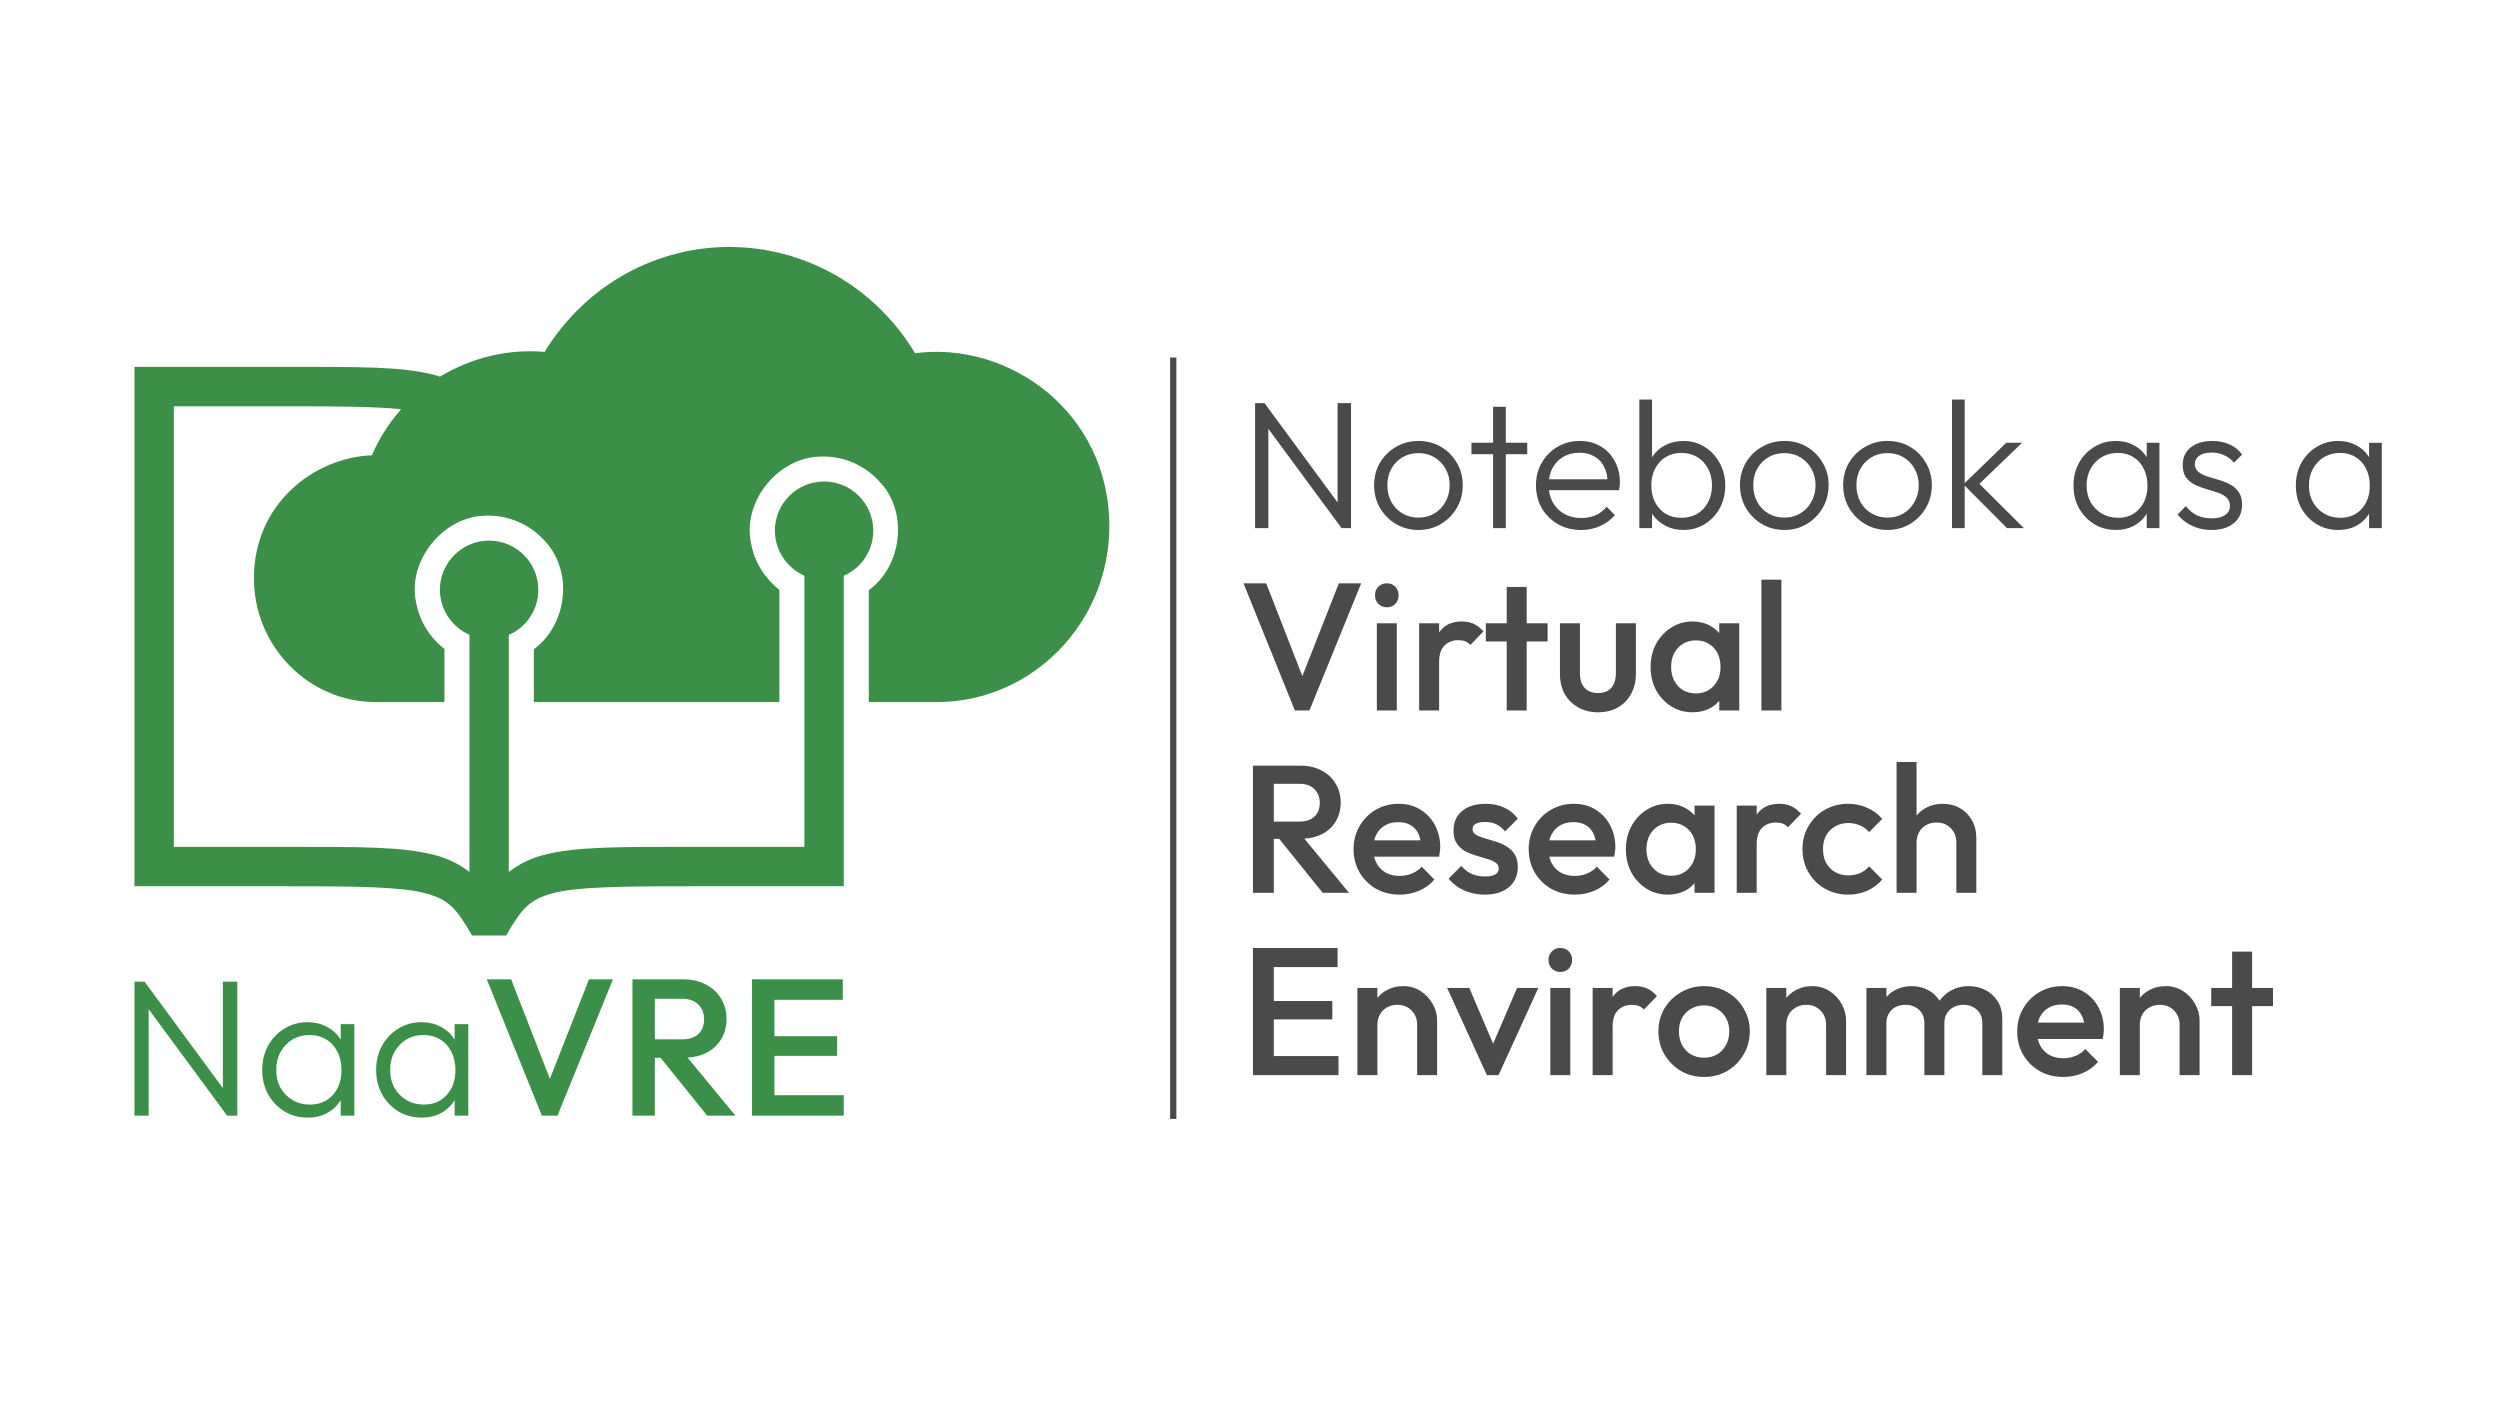 <?xml version="1.0" encoding="UTF-8" standalone="no"?>
<!-- Created with Inkscape (http://www.inkscape.org/) -->

<svg
   width="1200"
   height="675"
   viewBox="0 0 317.5 178.594"
   version="1.1"
   id="svg1"
   xml:space="preserve"
   xmlns:xlink="http://www.w3.org/1999/xlink"
   xmlns="http://www.w3.org/2000/svg"
   xmlns:svg="http://www.w3.org/2000/svg"><defs
     id="defs1"><linearGradient
       id="swatch12"><stop
         style="stop-color:#54c164;stop-opacity:1;"
         offset="0"
         id="stop12" /></linearGradient><linearGradient
       id="swatch46"><stop
         style="stop-color:#3c8f49;stop-opacity:1;"
         offset="0"
         id="stop46" /></linearGradient><linearGradient
       xlink:href="#swatch46"
       id="linearGradient69"
       gradientUnits="userSpaceOnUse"
       x1="676.272"
       y1="503.303"
       x2="766.353"
       y2="503.303" /><linearGradient
       xlink:href="#swatch12"
       id="linearGradient70"
       gradientUnits="userSpaceOnUse"
       x1="676.271"
       y1="456.795"
       x2="800.079"
       y2="456.795" /></defs><g
     id="layer1"
     transform="translate(-838.732,-346.283)"><g
       id="g1"
       transform="translate(162.461,-55.225)"
       style="fill:#3c8f49;fill-opacity:1"><g
         id="g2"
         transform="translate(17.075,31.363)"><path
           id="path182"
           d="m 751.945,401.507 c -9.072,-0.037 -18.161,4.51 -23.592,13.33 -4.443,-0.402 -9.186,0.651 -13.282,3.146 -0.2,-0.063 -0.386,-0.14 -0.593,-0.195 -4.155,-1.107 -9.554,-1.053 -18.861,-1.053 h -19.346 v 65.961 h 19.346 c 9.3,0 14.605,0.096 17.574,0.887 2.969,0.791 3.928,1.86 5.955,5.371 h 4.33 c 2.027,-3.511 2.986,-4.58 5.955,-5.371 2.969,-0.791 8.274,-0.887 17.574,-0.887 h 19.348 v -39.425 c 2.206,-0.965 3.749,-3.167 3.749,-5.727 0,-3.45 -2.8,-6.25 -6.25,-6.25 -3.45,0 -6.25,2.8 -6.25,6.25 0,2.506 1.544,4.734 3.751,5.717 v 34.436 h -14.348 c -9.308,0 -14.706,-0.052 -18.861,1.055 -1.68,0.448 -3.09,1.174 -4.332,2.125 v -30.097 c 2.206,-0.965 3.75,-3.166 3.75,-5.727 0,-3.45 -2.8,-6.25 -6.25,-6.25 -3.45,0 -6.25,2.8 -6.25,6.25 0,2.506 1.544,4.734 3.751,5.717 v 30.109 c -1.243,-0.952 -2.653,-1.678 -4.334,-2.126 -4.155,-1.107 -9.554,-1.055 -18.861,-1.055 h -14.346 v -55.961 h 14.346 c 6.728,0 11.342,0.053 14.517,0.38 -1.472,1.668 -2.743,3.609 -3.714,5.849 -7.322,0.294 -14.979,6.117 -14.979,15.625 7e-5,8.624 6.922,15.717 15.455,15.717 h 8.74 v -6.752 c -1.872,-1.448 -3.193,-3.591 -3.603,-5.926 -1.137,-5.276 3.48,-10.983 8.916,-10.994 2.569,-0.1 5.147,0.935 6.974,2.735 2.077,1.893 3.063,4.851 2.721,7.642 -0.25,2.512 -1.537,5.052 -3.656,6.588 v 6.707 h 31.189 v -14.252 c -1.827,-1.432 -3.154,-3.515 -3.577,-5.805 -1.227,-5.358 3.421,-11.095 8.891,-11.122 2.833,-0.104 5.653,1.145 7.496,3.295 3.579,3.797 2.754,10.636 -1.459,13.67 v 14.215 h 8.619 c 12.111,0 21.931,-10.053 21.931,-22.326 3e-5,-14.505 -12.765,-23.55 -24.664,-21.98 -5.367,-8.846 -14.409,-13.455 -23.47,-13.492 z" /><path
           id="path1"
           d="M 721.016 494.522 L 728.015 511.837 L 729.994 511.837 L 737.043 494.522 L 734.001 494.522 L 729.032 507.157 L 724.108 494.522 L 721.016 494.522 z M 739.517 494.522 L 739.517 511.837 L 742.361 511.837 L 742.361 504.49 L 743.094 504.49 L 749.015 511.837 L 752.601 511.837 L 746.519 504.465 C 747.392 504.408 748.178 504.216 748.866 503.872 C 749.691 503.46 750.326 502.883 750.771 502.14 C 751.233 501.398 751.463 500.525 751.463 499.519 C 751.463 498.563 751.233 497.713 750.771 496.971 C 750.326 496.213 749.691 495.619 748.866 495.19 C 748.042 494.745 747.085 494.522 745.997 494.522 L 742.361 494.522 L 739.517 494.522 z M 754.704 494.522 L 754.704 511.837 L 757.548 511.837 L 766.354 511.837 L 766.354 509.239 L 757.548 509.239 L 757.548 504.243 L 765.512 504.243 L 765.512 501.745 L 757.548 501.745 L 757.548 497.12 L 766.23 497.12 L 766.23 494.522 L 757.548 494.522 L 754.704 494.522 z M 676.272 494.82 L 676.272 511.837 L 678.077 511.837 L 678.077 498.317 L 688.045 511.837 L 689.331 511.837 L 689.331 494.82 L 687.501 494.82 L 687.501 508.337 L 677.558 494.82 L 676.272 494.82 z M 742.361 496.996 L 745.874 496.996 C 746.748 496.996 747.423 497.243 747.901 497.738 C 748.38 498.232 748.619 498.843 748.619 499.568 C 748.619 500.376 748.372 501.011 747.877 501.473 C 747.399 501.918 746.723 502.14 745.849 502.14 L 742.361 502.14 L 742.361 496.996 z M 698.26 499.964 C 697.172 499.964 696.191 500.236 695.317 500.78 C 694.443 501.308 693.75 502.034 693.239 502.957 C 692.744 503.864 692.497 504.895 692.497 506.049 C 692.497 507.187 692.744 508.209 693.239 509.116 C 693.75 510.023 694.443 510.748 695.317 511.292 C 696.191 511.82 697.18 512.084 698.285 512.084 C 699.159 512.084 699.942 511.91 700.635 511.564 C 701.344 511.201 701.913 510.698 702.341 510.055 C 702.387 509.989 702.423 509.918 702.465 509.85 L 702.465 511.837 L 704.197 511.837 L 704.197 500.211 L 702.465 500.211 L 702.465 502.193 C 702.423 502.127 702.387 502.056 702.341 501.992 C 701.913 501.349 701.344 500.854 700.635 500.508 C 699.942 500.145 699.15 499.964 698.26 499.964 z M 712.73 499.964 C 711.642 499.964 710.66 500.236 709.786 500.78 C 708.913 501.308 708.22 502.034 707.709 502.957 C 707.214 503.864 706.966 504.895 706.966 506.049 C 706.966 507.187 707.214 508.209 707.709 509.116 C 708.22 510.023 708.913 510.748 709.786 511.292 C 710.66 511.82 711.649 512.084 712.754 512.084 C 713.628 512.084 714.411 511.91 715.104 511.564 C 715.813 511.201 716.382 510.698 716.811 510.055 C 716.856 509.989 716.892 509.918 716.934 509.85 L 716.934 511.837 L 718.666 511.837 L 718.666 500.211 L 716.934 500.211 L 716.934 502.193 C 716.892 502.127 716.856 502.056 716.811 501.992 C 716.382 501.349 715.813 500.854 715.104 500.508 C 714.411 500.145 713.62 499.964 712.73 499.964 z M 698.532 501.596 C 699.34 501.596 700.041 501.786 700.635 502.165 C 701.245 502.528 701.715 503.047 702.044 503.723 C 702.391 504.383 702.564 505.15 702.564 506.024 C 702.564 507.343 702.193 508.406 701.451 509.214 C 700.726 510.022 699.761 510.426 698.557 510.426 C 697.733 510.426 696.999 510.237 696.356 509.858 C 695.713 509.479 695.201 508.959 694.822 508.299 C 694.459 507.64 694.278 506.881 694.278 506.024 C 694.278 505.167 694.459 504.408 694.822 503.748 C 695.201 503.072 695.704 502.545 696.331 502.165 C 696.974 501.786 697.708 501.596 698.532 501.596 z M 713.002 501.596 C 713.81 501.596 714.51 501.786 715.104 502.165 C 715.714 502.528 716.184 503.047 716.514 503.723 C 716.86 504.383 717.034 505.15 717.034 506.024 C 717.034 507.343 716.662 508.406 715.92 509.214 C 715.195 510.022 714.23 510.426 713.027 510.426 C 712.202 510.426 711.468 510.237 710.825 509.858 C 710.182 509.479 709.671 508.959 709.291 508.299 C 708.929 507.64 708.747 506.881 708.747 506.024 C 708.747 505.167 708.929 504.408 709.291 503.748 C 709.671 503.072 710.174 502.545 710.8 502.165 C 711.443 501.786 712.177 501.596 713.002 501.596 z " /></g><g
         id="g5"
         style="fill:#4a4a4a;fill-opacity:1"><path
           d="m 835.67,468.583 v -15.873 h 1.2 l 0.484,2.007 v 13.866 z m 10.982,0 -10.036,-13.612 0.254,-2.261 10.013,13.612 z m 0,0 -0.508,-1.915 v -13.958 h 1.707 v 15.873 z m 9.759,0.231 q -1.569,0 -2.861,-0.761 -1.269,-0.761 -2.03,-2.053 -0.738,-1.292 -0.738,-2.884 0,-1.569 0.738,-2.838 0.761,-1.269 2.03,-2.007 1.292,-0.761 2.861,-0.761 1.592,0 2.861,0.738 1.269,0.738 2.007,2.03 0.761,1.269 0.761,2.838 0,1.615 -0.761,2.907 -0.738,1.269 -2.007,2.03 -1.269,0.761 -2.861,0.761 z m 0,-1.569 q 1.154,0 2.03,-0.531 0.9,-0.531 1.407,-1.477 0.531,-0.946 0.531,-2.123 0,-1.177 -0.531,-2.076 -0.508,-0.923 -1.407,-1.454 -0.877,-0.531 -2.03,-0.531 -1.131,0 -2.03,0.531 -0.9,0.531 -1.407,1.454 -0.508,0.9 -0.508,2.076 0,1.2 0.508,2.146 0.508,0.923 1.407,1.454 0.9,0.531 2.03,0.531 z m 9.482,1.338 v -15.412 h 1.615 v 15.412 z m -2.746,-9.39 v -1.454 h 7.083 v 1.454 z m 13.912,9.621 q -1.638,0 -2.93,-0.738 -1.292,-0.738 -2.053,-2.03 -0.738,-1.292 -0.738,-2.907 0,-1.592 0.738,-2.861 0.738,-1.292 2.007,-2.03 1.269,-0.738 2.838,-0.738 1.477,0 2.607,0.669 1.154,0.669 1.8,1.869 0.669,1.177 0.669,2.722 0,0.185 -0.023,0.438 -0.023,0.231 -0.092,0.554 h -9.39 v -1.384 h 8.513 l -0.577,0.508 q 0.023,-1.2 -0.415,-2.053 -0.415,-0.877 -1.223,-1.338 -0.784,-0.485 -1.915,-0.485 -1.177,0 -2.053,0.508 -0.877,0.508 -1.384,1.43 -0.484,0.9 -0.484,2.146 0,1.246 0.508,2.192 0.531,0.946 1.454,1.477 0.946,0.531 2.169,0.531 0.992,0 1.823,-0.346 0.831,-0.369 1.407,-1.084 l 1.038,1.061 q -0.761,0.9 -1.892,1.407 -1.107,0.484 -2.399,0.484 z m 13.012,0 q -1.246,0 -2.238,-0.508 -0.992,-0.508 -1.638,-1.384 -0.623,-0.9 -0.761,-2.076 v -3.392 q 0.138,-1.2 0.784,-2.076 0.646,-0.9 1.638,-1.384 1.015,-0.484 2.215,-0.484 1.5,0 2.699,0.761 1.2,0.738 1.892,2.03 0.715,1.269 0.715,2.884 0,1.592 -0.692,2.861 -0.692,1.269 -1.915,2.03 -1.2,0.738 -2.699,0.738 z m -5.606,-0.231 v -16.335 h 1.615 v 8.144 l -0.323,2.607 0.323,2.676 v 2.907 z m 5.33,-1.315 q 1.154,0 2.03,-0.508 0.877,-0.531 1.361,-1.454 0.508,-0.946 0.508,-2.146 0,-1.223 -0.508,-2.146 -0.485,-0.923 -1.361,-1.454 -0.877,-0.531 -2.007,-0.531 -1.131,0 -2.007,0.531 -0.854,0.531 -1.338,1.454 -0.484,0.923 -0.484,2.146 0,1.2 0.484,2.146 0.484,0.923 1.338,1.454 0.854,0.508 1.984,0.508 z m 13.082,1.546 q -1.569,0 -2.861,-0.761 -1.269,-0.761 -2.03,-2.053 -0.738,-1.292 -0.738,-2.884 0,-1.569 0.738,-2.838 0.761,-1.269 2.03,-2.007 1.292,-0.761 2.861,-0.761 1.592,0 2.861,0.738 1.269,0.738 2.007,2.03 0.761,1.269 0.761,2.838 0,1.615 -0.761,2.907 -0.738,1.269 -2.007,2.03 -1.269,0.761 -2.861,0.761 z m 0,-1.569 q 1.154,0 2.03,-0.531 0.9,-0.531 1.407,-1.477 0.531,-0.946 0.531,-2.123 0,-1.177 -0.531,-2.076 -0.508,-0.923 -1.407,-1.454 -0.877,-0.531 -2.03,-0.531 -1.131,0 -2.03,0.531 -0.9,0.531 -1.407,1.454 -0.508,0.9 -0.508,2.076 0,1.2 0.508,2.146 0.508,0.923 1.407,1.454 0.9,0.531 2.03,0.531 z m 13.105,1.569 q -1.569,0 -2.861,-0.761 -1.269,-0.761 -2.03,-2.053 -0.738,-1.292 -0.738,-2.884 0,-1.569 0.738,-2.838 0.761,-1.269 2.03,-2.007 1.292,-0.761 2.861,-0.761 1.592,0 2.861,0.738 1.269,0.738 2.007,2.03 0.761,1.269 0.761,2.838 0,1.615 -0.761,2.907 -0.738,1.269 -2.007,2.03 -1.269,0.761 -2.861,0.761 z m 0,-1.569 q 1.154,0 2.03,-0.531 0.9,-0.531 1.407,-1.477 0.531,-0.946 0.531,-2.123 0,-1.177 -0.531,-2.076 -0.508,-0.923 -1.407,-1.454 -0.877,-0.531 -2.03,-0.531 -1.131,0 -2.03,0.531 -0.9,0.531 -1.407,1.454 -0.508,0.9 -0.508,2.076 0,1.2 0.508,2.146 0.508,0.923 1.407,1.454 0.9,0.531 2.03,0.531 z m 15.181,1.338 -5.537,-5.56 5.445,-5.283 h 2.007 l -5.929,5.699 0.069,-0.923 6.091,6.068 z m -6.991,0 v -16.335 h 1.615 v 16.335 z m 20.834,0.231 q -1.546,0 -2.769,-0.738 -1.223,-0.761 -1.938,-2.03 -0.692,-1.269 -0.692,-2.861 0,-1.615 0.692,-2.884 0.715,-1.292 1.938,-2.03 1.223,-0.761 2.746,-0.761 1.246,0 2.215,0.508 0.992,0.485 1.592,1.384 0.623,0.877 0.761,2.053 v 3.392 q -0.138,1.177 -0.761,2.076 -0.6,0.9 -1.592,1.407 -0.969,0.484 -2.192,0.484 z m 0.254,-1.546 q 1.684,0 2.699,-1.131 1.038,-1.131 1.038,-2.976 0,-1.223 -0.484,-2.146 -0.461,-0.946 -1.315,-1.454 -0.831,-0.531 -1.961,-0.531 -1.154,0 -2.053,0.531 -0.877,0.531 -1.407,1.477 -0.508,0.923 -0.508,2.123 0,1.2 0.508,2.123 0.531,0.923 1.43,1.454 0.9,0.531 2.053,0.531 z m 3.645,1.315 v -2.907 l 0.323,-2.676 -0.323,-2.607 v -2.653 h 1.615 v 10.844 z m 8.213,0.231 q -0.877,0 -1.684,-0.231 -0.807,-0.254 -1.477,-0.692 -0.646,-0.438 -1.131,-1.038 l 1.038,-1.061 q 0.646,0.784 1.454,1.177 0.831,0.369 1.846,0.369 1.084,0 1.684,-0.415 0.623,-0.415 0.623,-1.154 0,-0.692 -0.438,-1.084 -0.438,-0.392 -1.131,-0.623 -0.669,-0.231 -1.43,-0.438 -0.761,-0.231 -1.454,-0.554 -0.692,-0.346 -1.131,-0.946 -0.415,-0.6 -0.415,-1.569 0,-0.923 0.438,-1.592 0.461,-0.692 1.292,-1.061 0.854,-0.392 2.007,-0.392 1.223,0 2.215,0.438 0.992,0.438 1.592,1.292 l -1.038,1.038 q -0.484,-0.623 -1.223,-0.946 -0.715,-0.346 -1.615,-0.346 -1.038,0 -1.592,0.415 -0.531,0.392 -0.531,1.038 0,0.623 0.438,0.992 0.438,0.346 1.107,0.577 0.692,0.208 1.454,0.438 0.761,0.208 1.454,0.577 0.692,0.346 1.107,0.969 0.438,0.6 0.438,1.638 0,1.454 -1.061,2.33 -1.038,0.854 -2.838,0.854 z m 16.127,0 q -1.546,0 -2.769,-0.738 -1.223,-0.761 -1.938,-2.03 -0.692,-1.269 -0.692,-2.861 0,-1.615 0.692,-2.884 0.715,-1.292 1.938,-2.03 1.223,-0.761 2.746,-0.761 1.246,0 2.215,0.508 0.992,0.485 1.592,1.384 0.623,0.877 0.761,2.053 v 3.392 q -0.138,1.177 -0.761,2.076 -0.6,0.9 -1.592,1.407 -0.969,0.484 -2.192,0.484 z m 0.254,-1.546 q 1.684,0 2.699,-1.131 1.038,-1.131 1.038,-2.976 0,-1.223 -0.484,-2.146 -0.461,-0.946 -1.315,-1.454 -0.831,-0.531 -1.961,-0.531 -1.154,0 -2.053,0.531 -0.877,0.531 -1.407,1.477 -0.508,0.923 -0.508,2.123 0,1.2 0.508,2.123 0.531,0.923 1.43,1.454 0.9,0.531 2.053,0.531 z m 3.645,1.315 v -2.907 l 0.323,-2.676 -0.323,-2.607 v -2.653 h 1.615 v 10.844 z"
           id="path2" /><path
           id="path3"
           d="M 899.97 475.127 L 899.97 491.739 L 902.508 491.739 L 902.508 475.127 L 899.97 475.127 z M 834.193 475.588 L 840.722 491.739 L 842.568 491.739 L 849.144 475.588 L 846.306 475.588 L 841.671 487.374 L 837.077 475.588 L 834.193 475.588 z M 852.397 475.588 C 851.966 475.588 851.605 475.735 851.312 476.027 C 851.036 476.319 850.897 476.681 850.897 477.111 C 850.897 477.542 851.036 477.903 851.312 478.196 C 851.605 478.488 851.966 478.634 852.397 478.634 C 852.843 478.634 853.204 478.488 853.481 478.196 C 853.758 477.903 853.896 477.542 853.896 477.111 C 853.896 476.681 853.758 476.319 853.481 476.027 C 853.204 475.735 852.843 475.588 852.397 475.588 z M 867.624 476.05 L 867.624 480.665 L 864.971 480.665 L 864.971 482.971 L 867.624 482.971 L 867.624 491.739 L 870.162 491.739 L 870.162 482.971 L 872.815 482.971 L 872.815 480.665 L 870.162 480.665 L 870.162 476.05 L 867.624 476.05 z M 861.925 480.434 C 860.664 480.434 859.718 480.872 859.088 481.749 C 859.071 481.772 859.057 481.797 859.041 481.821 L 859.041 480.665 L 856.503 480.665 L 856.503 491.739 L 859.041 491.739 L 859.041 485.579 C 859.041 484.625 859.272 483.925 859.734 483.479 C 860.195 483.033 860.779 482.81 861.487 482.81 C 861.81 482.81 862.095 482.856 862.341 482.948 C 862.587 483.041 862.809 483.194 863.009 483.41 L 864.671 481.703 C 864.286 481.257 863.871 480.933 863.425 480.733 C 862.979 480.533 862.479 480.434 861.925 480.434 z M 891.226 480.434 C 890.226 480.434 889.319 480.695 888.504 481.218 C 887.704 481.726 887.066 482.418 886.589 483.294 C 886.127 484.156 885.897 485.132 885.897 486.225 C 885.897 487.301 886.127 488.278 886.589 489.155 C 887.066 490.016 887.704 490.701 888.504 491.208 C 889.319 491.716 890.226 491.969 891.226 491.969 C 892.072 491.969 892.826 491.792 893.487 491.439 C 893.932 491.19 894.305 490.878 894.618 490.511 L 894.618 491.739 L 897.156 491.739 L 897.156 480.665 L 894.618 480.665 L 894.618 481.909 C 894.296 481.539 893.914 481.229 893.464 480.988 C 892.818 480.618 892.072 480.434 891.226 480.434 z M 851.128 480.665 L 851.128 491.739 L 853.666 491.739 L 853.666 480.665 L 851.128 480.665 z M 874.384 480.665 L 874.384 487.101 C 874.384 488.055 874.584 488.901 874.984 489.639 C 875.399 490.362 875.968 490.931 876.691 491.347 C 877.43 491.762 878.268 491.969 879.206 491.969 C 880.159 491.969 880.998 491.769 881.721 491.369 C 882.444 490.954 883.005 490.385 883.405 489.663 C 883.82 488.924 884.028 488.07 884.028 487.101 L 884.028 480.665 L 881.49 480.665 L 881.49 486.986 C 881.49 487.801 881.29 488.432 880.89 488.878 C 880.505 489.309 879.944 489.524 879.206 489.524 C 878.729 489.524 878.314 489.424 877.96 489.224 C 877.622 489.024 877.36 488.739 877.175 488.37 C 877.006 487.986 876.922 487.525 876.922 486.986 L 876.922 480.665 L 874.384 480.665 z M 891.641 482.833 C 892.272 482.833 892.818 482.979 893.279 483.272 C 893.756 483.549 894.125 483.94 894.387 484.448 C 894.648 484.955 894.779 485.54 894.779 486.202 C 894.779 487.186 894.487 487.993 893.903 488.624 C 893.333 489.254 892.579 489.57 891.641 489.57 C 891.026 489.57 890.48 489.431 890.004 489.155 C 889.542 488.862 889.173 488.463 888.896 487.955 C 888.635 487.448 888.504 486.863 888.504 486.202 C 888.504 485.54 888.635 484.955 888.896 484.448 C 889.173 483.94 889.542 483.549 890.004 483.272 C 890.48 482.979 891.026 482.833 891.641 482.833 z M 917.136 498.283 L 917.136 514.895 L 919.674 514.895 L 919.674 508.504 C 919.674 508.012 919.781 507.573 919.997 507.189 C 920.212 506.804 920.512 506.504 920.896 506.289 C 921.281 506.074 921.719 505.966 922.211 505.966 C 922.95 505.966 923.549 506.204 924.011 506.681 C 924.488 507.158 924.726 507.765 924.726 508.504 L 924.726 514.895 L 927.264 514.895 L 927.264 507.95 C 927.264 507.088 927.08 506.335 926.71 505.689 C 926.341 505.028 925.834 504.512 925.188 504.143 C 924.542 503.774 923.803 503.589 922.973 503.589 C 922.157 503.589 921.419 503.782 920.758 504.166 C 920.335 504.408 919.978 504.719 919.674 505.085 L 919.674 498.283 L 917.136 498.283 z M 835.393 498.745 L 835.393 514.895 L 838.046 514.895 L 838.046 508.042 L 838.73 508.042 L 844.252 514.895 L 847.598 514.895 L 841.925 508.019 C 842.739 507.966 843.472 507.787 844.114 507.466 C 844.883 507.081 845.475 506.543 845.891 505.851 C 846.321 505.159 846.537 504.343 846.537 503.405 C 846.537 502.513 846.321 501.721 845.891 501.029 C 845.475 500.321 844.883 499.767 844.114 499.367 C 843.345 498.952 842.453 498.745 841.438 498.745 L 838.046 498.745 L 835.393 498.745 z M 838.046 501.052 L 841.322 501.052 C 842.138 501.052 842.768 501.283 843.214 501.744 C 843.66 502.205 843.883 502.774 843.883 503.451 C 843.883 504.205 843.652 504.797 843.191 505.228 C 842.745 505.643 842.114 505.851 841.299 505.851 L 838.046 505.851 L 838.046 501.052 z M 853.896 503.589 C 852.835 503.589 851.866 503.844 850.989 504.351 C 850.128 504.859 849.443 505.551 848.936 506.427 C 848.428 507.289 848.175 508.265 848.175 509.357 C 848.175 510.45 848.428 511.434 848.936 512.311 C 849.459 513.188 850.159 513.88 851.035 514.387 C 851.928 514.879 852.927 515.125 854.035 515.125 C 854.896 515.125 855.712 514.964 856.481 514.641 C 857.25 514.318 857.903 513.841 858.441 513.21 L 856.826 511.572 C 856.488 511.957 856.073 512.249 855.58 512.449 C 855.104 512.649 854.581 512.749 854.011 512.749 C 853.35 512.749 852.766 512.61 852.258 512.334 C 851.751 512.041 851.358 511.634 851.081 511.111 C 850.949 510.861 850.851 510.591 850.782 510.303 L 859.041 510.303 C 859.087 510.072 859.118 509.865 859.134 509.68 C 859.164 509.481 859.18 509.288 859.18 509.104 C 859.18 508.042 858.949 507.096 858.488 506.266 C 858.042 505.435 857.419 504.781 856.619 504.305 C 855.835 503.828 854.927 503.589 853.896 503.589 z M 864.948 503.589 C 864.102 503.589 863.371 503.728 862.756 504.005 C 862.156 504.282 861.687 504.674 861.349 505.182 C 861.026 505.689 860.864 506.297 860.864 507.004 C 860.864 507.666 861.002 508.204 861.279 508.619 C 861.556 509.034 861.91 509.365 862.341 509.611 C 862.787 509.842 863.248 510.027 863.725 510.165 C 864.217 510.304 864.678 510.442 865.109 510.58 C 865.555 510.703 865.917 510.857 866.194 511.042 C 866.471 511.226 866.609 511.488 866.609 511.826 C 866.609 512.149 866.463 512.395 866.17 512.565 C 865.878 512.734 865.448 512.818 864.879 512.818 C 864.248 512.818 863.679 512.711 863.171 512.495 C 862.679 512.265 862.24 511.926 861.856 511.48 L 860.241 513.095 C 860.595 513.526 861.01 513.895 861.487 514.203 C 861.964 514.495 862.487 514.725 863.056 514.895 C 863.625 515.048 864.217 515.125 864.833 515.125 C 866.125 515.125 867.147 514.81 867.901 514.179 C 868.655 513.549 869.031 512.695 869.031 511.618 C 869.031 510.942 868.893 510.395 868.616 509.98 C 868.339 509.55 867.978 509.211 867.532 508.965 C 867.101 508.704 866.639 508.504 866.147 508.365 C 865.67 508.211 865.209 508.073 864.763 507.95 C 864.333 507.827 863.979 507.681 863.702 507.512 C 863.425 507.342 863.286 507.104 863.286 506.796 C 863.286 506.504 863.425 506.281 863.702 506.127 C 863.979 505.973 864.371 505.897 864.879 505.897 C 865.417 505.897 865.894 505.996 866.309 506.196 C 866.724 506.396 867.093 506.697 867.416 507.097 L 869.031 505.481 C 868.57 504.851 867.993 504.382 867.301 504.074 C 866.624 503.751 865.84 503.589 864.948 503.589 z M 876.137 503.589 C 875.076 503.589 874.107 503.844 873.23 504.351 C 872.369 504.859 871.684 505.551 871.177 506.427 C 870.669 507.289 870.416 508.265 870.416 509.357 C 870.416 510.45 870.669 511.434 871.177 512.311 C 871.7 513.188 872.4 513.88 873.276 514.387 C 874.169 514.879 875.168 515.125 876.276 515.125 C 877.137 515.125 877.953 514.964 878.722 514.641 C 879.491 514.318 880.144 513.841 880.683 513.21 L 879.067 511.572 C 878.729 511.957 878.314 512.249 877.822 512.449 C 877.345 512.649 876.822 512.749 876.253 512.749 C 875.592 512.749 875.007 512.61 874.499 512.334 C 873.992 512.041 873.6 511.634 873.323 511.111 C 873.191 510.861 873.092 510.591 873.023 510.303 L 881.282 510.303 C 881.328 510.072 881.359 509.865 881.375 509.68 C 881.405 509.481 881.421 509.288 881.421 509.104 C 881.421 508.042 881.19 507.096 880.729 506.266 C 880.283 505.435 879.66 504.781 878.86 504.305 C 878.076 503.828 877.168 503.589 876.137 503.589 z M 888.088 503.589 C 887.089 503.589 886.181 503.851 885.366 504.374 C 884.566 504.881 883.928 505.573 883.451 506.45 C 882.99 507.312 882.759 508.289 882.759 509.381 C 882.759 510.457 882.99 511.434 883.451 512.311 C 883.928 513.172 884.566 513.856 885.366 514.364 C 886.181 514.871 887.089 515.125 888.088 515.125 C 888.934 515.125 889.688 514.949 890.349 514.595 C 890.794 514.347 891.167 514.033 891.48 513.667 L 891.48 514.895 L 894.018 514.895 L 894.018 503.82 L 891.48 503.82 L 891.48 505.064 C 891.158 504.695 890.777 504.384 890.327 504.143 C 889.681 503.774 888.934 503.589 888.088 503.589 z M 902.255 503.589 C 900.993 503.589 900.047 504.028 899.416 504.905 C 899.399 504.929 899.388 504.959 899.37 504.984 L 899.37 503.82 L 896.833 503.82 L 896.833 514.895 L 899.37 514.895 L 899.37 508.734 C 899.37 507.781 899.602 507.081 900.063 506.635 C 900.524 506.189 901.109 505.966 901.816 505.966 C 902.139 505.966 902.424 506.012 902.67 506.104 C 902.916 506.197 903.139 506.351 903.339 506.566 L 905 504.859 C 904.616 504.412 904.2 504.09 903.754 503.89 C 903.308 503.69 902.808 503.589 902.255 503.589 z M 910.999 503.589 C 909.907 503.589 908.914 503.844 908.022 504.351 C 907.145 504.859 906.453 505.551 905.946 506.427 C 905.438 507.289 905.185 508.265 905.185 509.357 C 905.185 510.434 905.438 511.411 905.946 512.288 C 906.453 513.164 907.145 513.856 908.022 514.364 C 908.914 514.871 909.907 515.125 910.999 515.125 C 911.86 515.125 912.66 514.964 913.398 514.641 C 914.152 514.302 914.79 513.826 915.313 513.21 L 913.652 511.526 C 913.329 511.911 912.937 512.203 912.475 512.403 C 912.029 512.587 911.537 512.68 910.999 512.68 C 910.368 512.68 909.807 512.541 909.315 512.264 C 908.838 511.972 908.461 511.58 908.184 511.088 C 907.922 510.58 907.792 510.003 907.792 509.357 C 907.792 508.696 907.922 508.119 908.184 507.627 C 908.461 507.135 908.838 506.75 909.315 506.473 C 909.807 506.181 910.368 506.035 910.999 506.035 C 911.537 506.035 912.029 506.135 912.475 506.335 C 912.937 506.519 913.329 506.804 913.652 507.189 L 915.313 505.504 C 914.79 504.889 914.152 504.42 913.398 504.097 C 912.66 503.759 911.86 503.589 910.999 503.589 z M 853.85 505.92 C 854.466 505.92 854.981 506.043 855.396 506.289 C 855.827 506.535 856.157 506.889 856.388 507.35 C 856.516 507.607 856.606 507.904 856.673 508.227 L 850.793 508.227 C 850.857 507.97 850.943 507.729 851.059 507.512 C 851.32 507.004 851.689 506.612 852.166 506.335 C 852.643 506.058 853.204 505.92 853.85 505.92 z M 876.091 505.92 C 876.707 505.92 877.222 506.043 877.637 506.289 C 878.068 506.535 878.398 506.889 878.629 507.35 C 878.757 507.607 878.847 507.904 878.914 508.227 L 873.034 508.227 C 873.099 507.97 873.184 507.729 873.3 507.512 C 873.561 507.004 873.93 506.612 874.407 506.335 C 874.884 506.058 875.445 505.92 876.091 505.92 z M 888.504 505.989 C 889.135 505.989 889.681 506.135 890.142 506.427 C 890.619 506.704 890.988 507.097 891.25 507.604 C 891.511 508.112 891.642 508.696 891.642 509.357 C 891.642 510.342 891.349 511.149 890.765 511.78 C 890.196 512.411 889.442 512.726 888.504 512.726 C 887.889 512.726 887.343 512.588 886.866 512.311 C 886.404 512.019 886.035 511.618 885.758 511.111 C 885.497 510.603 885.366 510.019 885.366 509.357 C 885.366 508.696 885.497 508.112 885.758 507.604 C 886.035 507.097 886.404 506.704 886.866 506.427 C 887.343 506.135 887.889 505.989 888.504 505.989 z M 835.393 521.9 L 835.393 538.05 L 838.046 538.05 L 846.26 538.05 L 846.26 535.628 L 838.046 535.628 L 838.046 530.968 L 845.475 530.968 L 845.475 528.637 L 838.046 528.637 L 838.046 524.323 L 846.144 524.323 L 846.144 521.9 L 838.046 521.9 L 835.393 521.9 z M 874.43 521.9 C 873.999 521.9 873.638 522.046 873.346 522.339 C 873.069 522.631 872.93 522.993 872.93 523.423 C 872.93 523.854 873.069 524.215 873.346 524.507 C 873.638 524.8 873.999 524.946 874.43 524.946 C 874.876 524.946 875.238 524.8 875.515 524.507 C 875.791 524.215 875.93 523.854 875.93 523.423 C 875.93 522.993 875.791 522.631 875.515 522.339 C 875.238 522.046 874.876 521.9 874.43 521.9 z M 959.749 522.362 L 959.749 526.976 L 957.096 526.976 L 957.096 529.283 L 959.749 529.283 L 959.749 538.05 L 962.287 538.05 L 962.287 529.283 L 964.94 529.283 L 964.94 526.976 L 962.287 526.976 L 962.287 522.362 L 959.749 522.362 z M 854.496 526.746 C 853.681 526.746 852.943 526.938 852.281 527.322 C 851.859 527.564 851.501 527.874 851.197 528.241 L 851.197 526.976 L 848.659 526.976 L 848.659 538.05 L 851.197 538.05 L 851.197 531.659 C 851.197 531.167 851.305 530.729 851.52 530.344 C 851.736 529.96 852.035 529.66 852.42 529.445 C 852.804 529.229 853.243 529.122 853.735 529.122 C 854.473 529.122 855.073 529.36 855.534 529.837 C 856.011 530.314 856.25 530.921 856.25 531.659 L 856.25 538.05 L 858.787 538.05 L 858.787 531.106 C 858.787 530.383 858.603 529.691 858.234 529.03 C 857.865 528.353 857.357 527.807 856.711 527.392 C 856.065 526.961 855.327 526.746 854.496 526.746 z M 883.958 526.746 C 882.697 526.746 881.752 527.183 881.121 528.06 C 881.103 528.085 881.092 528.115 881.075 528.14 L 881.075 526.976 L 878.537 526.976 L 878.537 538.05 L 881.075 538.05 L 881.075 531.89 C 881.075 530.937 881.305 530.237 881.767 529.791 C 882.228 529.345 882.813 529.122 883.52 529.122 C 883.843 529.122 884.128 529.168 884.374 529.26 C 884.62 529.352 884.843 529.506 885.043 529.722 L 886.704 528.014 C 886.32 527.568 885.904 527.245 885.458 527.045 C 885.012 526.845 884.512 526.746 883.958 526.746 z M 892.68 526.746 C 891.603 526.746 890.627 527.007 889.75 527.53 C 888.873 528.038 888.173 528.722 887.65 529.583 C 887.143 530.444 886.889 531.414 886.889 532.49 C 886.889 533.567 887.143 534.544 887.65 535.42 C 888.173 536.297 888.873 536.997 889.75 537.52 C 890.627 538.027 891.603 538.281 892.68 538.281 C 893.772 538.281 894.756 538.027 895.633 537.52 C 896.509 536.997 897.202 536.297 897.71 535.42 C 898.233 534.544 898.494 533.567 898.494 532.49 C 898.494 531.414 898.233 530.444 897.71 529.583 C 897.202 528.706 896.509 528.014 895.633 527.507 C 894.756 526.999 893.772 526.746 892.68 526.746 z M 906.431 526.746 C 905.615 526.746 904.877 526.938 904.216 527.322 C 903.793 527.564 903.435 527.875 903.131 528.242 L 903.131 526.976 L 900.593 526.976 L 900.593 538.05 L 903.131 538.05 L 903.131 531.659 C 903.131 531.167 903.239 530.729 903.454 530.344 C 903.669 529.96 903.97 529.66 904.354 529.445 C 904.739 529.229 905.177 529.122 905.669 529.122 C 906.407 529.122 907.007 529.36 907.469 529.837 C 907.946 530.314 908.184 530.921 908.184 531.659 L 908.184 538.05 L 910.722 538.05 L 910.722 531.106 C 910.722 530.383 910.537 529.691 910.168 529.03 C 909.799 528.353 909.291 527.807 908.645 527.392 C 907.999 526.961 907.261 526.746 906.431 526.746 z M 919.028 526.746 C 918.243 526.746 917.535 526.922 916.905 527.276 C 916.494 527.496 916.144 527.782 915.844 528.121 L 915.844 526.976 L 913.306 526.976 L 913.306 538.05 L 915.844 538.05 L 915.844 531.452 C 915.844 530.96 915.952 530.545 916.167 530.206 C 916.382 529.853 916.666 529.583 917.02 529.399 C 917.389 529.214 917.805 529.122 918.266 529.122 C 918.943 529.122 919.512 529.33 919.973 529.745 C 920.435 530.145 920.666 530.713 920.666 531.452 L 920.666 538.05 L 923.204 538.05 L 923.204 531.452 C 923.204 530.96 923.311 530.545 923.527 530.206 C 923.742 529.853 924.034 529.583 924.403 529.399 C 924.772 529.214 925.18 529.122 925.626 529.122 C 926.303 529.122 926.872 529.33 927.333 529.745 C 927.795 530.145 928.026 530.713 928.026 531.452 L 928.026 538.05 L 930.563 538.05 L 930.563 530.898 C 930.563 530.037 930.371 529.299 929.987 528.683 C 929.602 528.068 929.087 527.591 928.441 527.253 C 927.795 526.915 927.072 526.746 926.272 526.746 C 925.488 526.746 924.765 526.922 924.103 527.276 C 923.497 527.594 922.996 528.039 922.592 528.601 C 922.229 528.027 921.751 527.575 921.15 527.253 C 920.519 526.915 919.812 526.746 919.028 526.746 z M 938.177 526.746 C 937.116 526.746 936.147 526.999 935.27 527.507 C 934.409 528.014 933.724 528.706 933.216 529.583 C 932.709 530.444 932.455 531.421 932.455 532.513 C 932.455 533.605 932.709 534.59 933.216 535.466 C 933.739 536.343 934.439 537.035 935.316 537.543 C 936.208 538.035 937.208 538.281 938.315 538.281 C 939.177 538.281 939.992 538.12 940.761 537.797 C 941.53 537.474 942.183 536.997 942.722 536.366 L 941.107 534.728 C 940.769 535.113 940.353 535.405 939.861 535.605 C 939.384 535.805 938.861 535.905 938.292 535.905 C 937.631 535.905 937.046 535.767 936.539 535.49 C 936.031 535.197 935.639 534.79 935.362 534.267 C 935.23 534.018 935.135 533.747 935.066 533.459 L 943.322 533.459 C 943.368 533.229 943.399 533.021 943.414 532.836 C 943.445 532.636 943.46 532.444 943.46 532.259 C 943.46 531.198 943.23 530.252 942.768 529.422 C 942.322 528.591 941.699 527.938 940.899 527.461 C 940.115 526.984 939.207 526.746 938.177 526.746 z M 951.328 526.746 C 950.512 526.746 949.774 526.938 949.113 527.322 C 948.69 527.564 948.333 527.874 948.028 528.241 L 948.028 526.976 L 945.491 526.976 L 945.491 538.05 L 948.028 538.05 L 948.028 531.659 C 948.028 531.167 948.136 530.729 948.351 530.344 C 948.567 529.96 948.867 529.66 949.251 529.445 C 949.636 529.229 950.074 529.122 950.566 529.122 C 951.305 529.122 951.905 529.36 952.366 529.837 C 952.843 530.314 953.081 530.921 953.081 531.659 L 953.081 538.05 L 955.619 538.05 L 955.619 531.106 C 955.619 530.383 955.434 529.691 955.065 529.03 C 954.696 528.353 954.189 527.807 953.543 527.392 C 952.897 526.961 952.158 526.746 951.328 526.746 z M 860.057 526.976 L 865.109 538.05 L 866.586 538.05 L 871.638 526.976 L 868.939 526.976 L 865.896 534.058 L 862.871 526.976 L 860.057 526.976 z M 873.161 526.976 L 873.161 538.05 L 875.699 538.05 L 875.699 526.976 L 873.161 526.976 z M 938.131 529.076 C 938.746 529.076 939.261 529.199 939.677 529.445 C 940.107 529.691 940.438 530.045 940.669 530.506 C 940.797 530.762 940.887 531.06 940.953 531.382 L 935.08 531.382 C 935.145 531.127 935.224 530.884 935.339 530.667 C 935.601 530.16 935.97 529.767 936.447 529.491 C 936.924 529.214 937.485 529.076 938.131 529.076 z M 892.68 529.191 C 893.311 529.191 893.864 529.337 894.341 529.629 C 894.818 529.906 895.195 530.291 895.471 530.783 C 895.748 531.275 895.886 531.844 895.886 532.49 C 895.886 533.136 895.748 533.713 895.471 534.221 C 895.21 534.728 894.833 535.128 894.341 535.42 C 893.864 535.697 893.311 535.835 892.68 535.835 C 892.065 535.835 891.511 535.697 891.019 535.42 C 890.542 535.128 890.165 534.728 889.888 534.221 C 889.626 533.713 889.496 533.136 889.496 532.49 C 889.496 531.844 889.626 531.275 889.888 530.783 C 890.165 530.291 890.542 529.906 891.019 529.629 C 891.511 529.337 892.065 529.191 892.68 529.191 z " /><path
           d="m 824.877,446.914 v 96.701 h 0.793 v -96.701 z"
           id="path8" /></g></g></g></svg>
